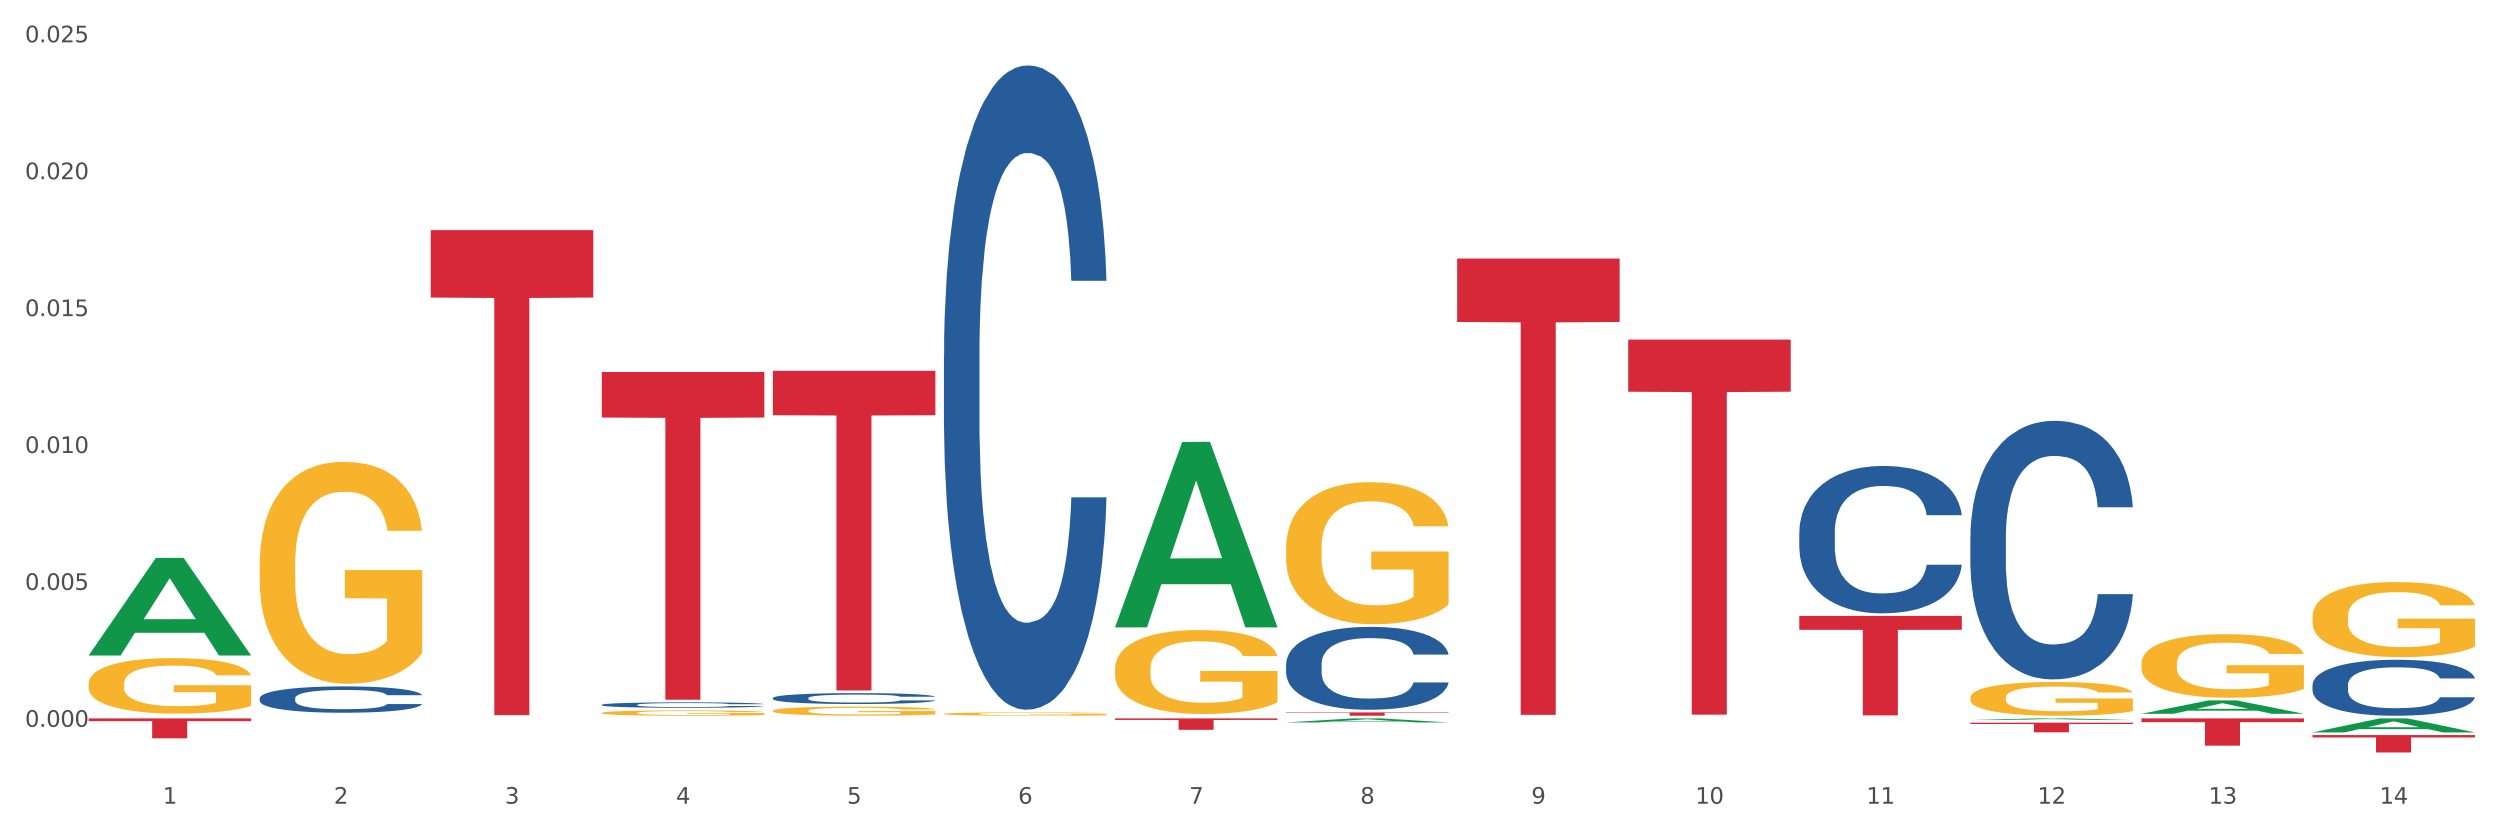<?xml version="1.0" encoding="utf-8" standalone="no"?>
<!DOCTYPE svg PUBLIC "-//W3C//DTD SVG 1.1//EN"
  "http://www.w3.org/Graphics/SVG/1.1/DTD/svg11.dtd">
<svg xmlns:xlink="http://www.w3.org/1999/xlink" width="1080pt" height="360pt" viewBox="0 0 1080 360" xmlns="http://www.w3.org/2000/svg" version="1.1">
 <rect x="0" y="0" width="1080" height="360" fill="#333333" stroke="none"/>
 <defs>
  <style type="text/css">*{stroke-linejoin: round; stroke-linecap: butt}</style>
 </defs>
 <g id="figure_1">
  <g id="patch_1">
   <path d="M 0 360 
L 1080 360 
L 1080 0 
L 0 0 
z
" style="fill: #ffffff; stroke: #ffffff; stroke-linejoin: miter"/>
  </g>
  <g id="axes_1">
   <g id="matplotlib.axis_1">
    <g id="xtick_1">
     <g id="text_1">
      <!-- 1 -->
      <g style="fill: #4d4d4d" transform="translate(70.332 347.204) scale(0.096 -0.096)">
       <defs>
        <path id="DejaVuSans-31" d="M 794 531 
L 1825 531 
L 1825 4091 
L 703 3866 
L 703 4441 
L 1819 4666 
L 2450 4666 
L 2450 531 
L 3481 531 
L 3481 0 
L 794 0 
L 794 531 
z
" transform="scale(0.016)"/>
       </defs>
       <use xlink:href="#DejaVuSans-31"/>
      </g>
     </g>
    </g>
    <g id="xtick_2">
     <g id="text_2">
      <!-- 2 -->
      <g style="fill: #4d4d4d" transform="translate(144.233 347.204) scale(0.096 -0.096)">
       <defs>
        <path id="DejaVuSans-32" d="M 1228 531 
L 3431 531 
L 3431 0 
L 469 0 
L 469 531 
Q 828 903 1448 1529 
Q 2069 2156 2228 2338 
Q 2531 2678 2651 2914 
Q 2772 3150 2772 3378 
Q 2772 3750 2511 3984 
Q 2250 4219 1831 4219 
Q 1534 4219 1204 4116 
Q 875 4013 500 3803 
L 500 4441 
Q 881 4594 1212 4672 
Q 1544 4750 1819 4750 
Q 2544 4750 2975 4387 
Q 3406 4025 3406 3419 
Q 3406 3131 3298 2873 
Q 3191 2616 2906 2266 
Q 2828 2175 2409 1742 
Q 1991 1309 1228 531 
z
" transform="scale(0.016)"/>
       </defs>
       <use xlink:href="#DejaVuSans-32"/>
      </g>
     </g>
    </g>
    <g id="xtick_3">
     <g id="text_3">
      <!-- 3 -->
      <g style="fill: #4d4d4d" transform="translate(218.134 347.204) scale(0.096 -0.096)">
       <defs>
        <path id="DejaVuSans-33" d="M 2597 2516 
Q 3050 2419 3304 2112 
Q 3559 1806 3559 1356 
Q 3559 666 3084 287 
Q 2609 -91 1734 -91 
Q 1441 -91 1130 -33 
Q 819 25 488 141 
L 488 750 
Q 750 597 1062 519 
Q 1375 441 1716 441 
Q 2309 441 2620 675 
Q 2931 909 2931 1356 
Q 2931 1769 2642 2001 
Q 2353 2234 1838 2234 
L 1294 2234 
L 1294 2753 
L 1863 2753 
Q 2328 2753 2575 2939 
Q 2822 3125 2822 3475 
Q 2822 3834 2567 4026 
Q 2313 4219 1838 4219 
Q 1578 4219 1281 4162 
Q 984 4106 628 3988 
L 628 4550 
Q 988 4650 1302 4700 
Q 1616 4750 1894 4750 
Q 2613 4750 3031 4423 
Q 3450 4097 3450 3541 
Q 3450 3153 3228 2886 
Q 3006 2619 2597 2516 
z
" transform="scale(0.016)"/>
       </defs>
       <use xlink:href="#DejaVuSans-33"/>
      </g>
     </g>
    </g>
    <g id="xtick_4">
     <g id="text_4">
      <!-- 4 -->
      <g style="fill: #4d4d4d" transform="translate(292.034 347.204) scale(0.096 -0.096)">
       <defs>
        <path id="DejaVuSans-34" d="M 2419 4116 
L 825 1625 
L 2419 1625 
L 2419 4116 
z
M 2253 4666 
L 3047 4666 
L 3047 1625 
L 3713 1625 
L 3713 1100 
L 3047 1100 
L 3047 0 
L 2419 0 
L 2419 1100 
L 313 1100 
L 313 1709 
L 2253 4666 
z
" transform="scale(0.016)"/>
       </defs>
       <use xlink:href="#DejaVuSans-34"/>
      </g>
     </g>
    </g>
    <g id="xtick_5">
     <g id="text_5">
      <!-- 5 -->
      <g style="fill: #4d4d4d" transform="translate(365.935 347.204) scale(0.096 -0.096)">
       <defs>
        <path id="DejaVuSans-35" d="M 691 4666 
L 3169 4666 
L 3169 4134 
L 1269 4134 
L 1269 2991 
Q 1406 3038 1543 3061 
Q 1681 3084 1819 3084 
Q 2600 3084 3056 2656 
Q 3513 2228 3513 1497 
Q 3513 744 3044 326 
Q 2575 -91 1722 -91 
Q 1428 -91 1123 -41 
Q 819 9 494 109 
L 494 744 
Q 775 591 1075 516 
Q 1375 441 1709 441 
Q 2250 441 2565 725 
Q 2881 1009 2881 1497 
Q 2881 1984 2565 2268 
Q 2250 2553 1709 2553 
Q 1456 2553 1204 2497 
Q 953 2441 691 2322 
L 691 4666 
z
" transform="scale(0.016)"/>
       </defs>
       <use xlink:href="#DejaVuSans-35"/>
      </g>
     </g>
    </g>
    <g id="xtick_6">
     <g id="text_6">
      <!-- 6 -->
      <g style="fill: #4d4d4d" transform="translate(439.836 347.204) scale(0.096 -0.096)">
       <defs>
        <path id="DejaVuSans-36" d="M 2113 2584 
Q 1688 2584 1439 2293 
Q 1191 2003 1191 1497 
Q 1191 994 1439 701 
Q 1688 409 2113 409 
Q 2538 409 2786 701 
Q 3034 994 3034 1497 
Q 3034 2003 2786 2293 
Q 2538 2584 2113 2584 
z
M 3366 4563 
L 3366 3988 
Q 3128 4100 2886 4159 
Q 2644 4219 2406 4219 
Q 1781 4219 1451 3797 
Q 1122 3375 1075 2522 
Q 1259 2794 1537 2939 
Q 1816 3084 2150 3084 
Q 2853 3084 3261 2657 
Q 3669 2231 3669 1497 
Q 3669 778 3244 343 
Q 2819 -91 2113 -91 
Q 1303 -91 875 529 
Q 447 1150 447 2328 
Q 447 3434 972 4092 
Q 1497 4750 2381 4750 
Q 2619 4750 2861 4703 
Q 3103 4656 3366 4563 
z
" transform="scale(0.016)"/>
       </defs>
       <use xlink:href="#DejaVuSans-36"/>
      </g>
     </g>
    </g>
    <g id="xtick_7">
     <g id="text_7">
      <!-- 7 -->
      <g style="fill: #4d4d4d" transform="translate(513.737 347.204) scale(0.096 -0.096)">
       <defs>
        <path id="DejaVuSans-37" d="M 525 4666 
L 3525 4666 
L 3525 4397 
L 1831 0 
L 1172 0 
L 2766 4134 
L 525 4134 
L 525 4666 
z
" transform="scale(0.016)"/>
       </defs>
       <use xlink:href="#DejaVuSans-37"/>
      </g>
     </g>
    </g>
    <g id="xtick_8">
     <g id="text_8">
      <!-- 8 -->
      <g style="fill: #4d4d4d" transform="translate(587.638 347.204) scale(0.096 -0.096)">
       <defs>
        <path id="DejaVuSans-38" d="M 2034 2216 
Q 1584 2216 1326 1975 
Q 1069 1734 1069 1313 
Q 1069 891 1326 650 
Q 1584 409 2034 409 
Q 2484 409 2743 651 
Q 3003 894 3003 1313 
Q 3003 1734 2745 1975 
Q 2488 2216 2034 2216 
z
M 1403 2484 
Q 997 2584 770 2862 
Q 544 3141 544 3541 
Q 544 4100 942 4425 
Q 1341 4750 2034 4750 
Q 2731 4750 3128 4425 
Q 3525 4100 3525 3541 
Q 3525 3141 3298 2862 
Q 3072 2584 2669 2484 
Q 3125 2378 3379 2068 
Q 3634 1759 3634 1313 
Q 3634 634 3220 271 
Q 2806 -91 2034 -91 
Q 1263 -91 848 271 
Q 434 634 434 1313 
Q 434 1759 690 2068 
Q 947 2378 1403 2484 
z
M 1172 3481 
Q 1172 3119 1398 2916 
Q 1625 2713 2034 2713 
Q 2441 2713 2670 2916 
Q 2900 3119 2900 3481 
Q 2900 3844 2670 4047 
Q 2441 4250 2034 4250 
Q 1625 4250 1398 4047 
Q 1172 3844 1172 3481 
z
" transform="scale(0.016)"/>
       </defs>
       <use xlink:href="#DejaVuSans-38"/>
      </g>
     </g>
    </g>
    <g id="xtick_9">
     <g id="text_9">
      <!-- 9 -->
      <g style="fill: #4d4d4d" transform="translate(661.539 347.204) scale(0.096 -0.096)">
       <defs>
        <path id="DejaVuSans-39" d="M 703 97 
L 703 672 
Q 941 559 1184 500 
Q 1428 441 1663 441 
Q 2288 441 2617 861 
Q 2947 1281 2994 2138 
Q 2813 1869 2534 1725 
Q 2256 1581 1919 1581 
Q 1219 1581 811 2004 
Q 403 2428 403 3163 
Q 403 3881 828 4315 
Q 1253 4750 1959 4750 
Q 2769 4750 3195 4129 
Q 3622 3509 3622 2328 
Q 3622 1225 3098 567 
Q 2575 -91 1691 -91 
Q 1453 -91 1209 -44 
Q 966 3 703 97 
z
M 1959 2075 
Q 2384 2075 2632 2365 
Q 2881 2656 2881 3163 
Q 2881 3666 2632 3958 
Q 2384 4250 1959 4250 
Q 1534 4250 1286 3958 
Q 1038 3666 1038 3163 
Q 1038 2656 1286 2365 
Q 1534 2075 1959 2075 
z
" transform="scale(0.016)"/>
       </defs>
       <use xlink:href="#DejaVuSans-39"/>
      </g>
     </g>
    </g>
    <g id="xtick_10">
     <g id="text_10">
      <!-- 10 -->
      <g style="fill: #4d4d4d" transform="translate(732.386 347.204) scale(0.096 -0.096)">
       <defs>
        <path id="DejaVuSans-30" d="M 2034 4250 
Q 1547 4250 1301 3770 
Q 1056 3291 1056 2328 
Q 1056 1369 1301 889 
Q 1547 409 2034 409 
Q 2525 409 2770 889 
Q 3016 1369 3016 2328 
Q 3016 3291 2770 3770 
Q 2525 4250 2034 4250 
z
M 2034 4750 
Q 2819 4750 3233 4129 
Q 3647 3509 3647 2328 
Q 3647 1150 3233 529 
Q 2819 -91 2034 -91 
Q 1250 -91 836 529 
Q 422 1150 422 2328 
Q 422 3509 836 4129 
Q 1250 4750 2034 4750 
z
" transform="scale(0.016)"/>
       </defs>
       <use xlink:href="#DejaVuSans-31"/>
       <use xlink:href="#DejaVuSans-30" transform="translate(63.623 0)"/>
      </g>
     </g>
    </g>
    <g id="xtick_11">
     <g id="text_11">
      <!-- 11 -->
      <g style="fill: #4d4d4d" transform="translate(806.287 347.204) scale(0.096 -0.096)">
       <use xlink:href="#DejaVuSans-31"/>
       <use xlink:href="#DejaVuSans-31" transform="translate(63.623 0)"/>
      </g>
     </g>
    </g>
    <g id="xtick_12">
     <g id="text_12">
      <!-- 12 -->
      <g style="fill: #4d4d4d" transform="translate(880.187 347.204) scale(0.096 -0.096)">
       <use xlink:href="#DejaVuSans-31"/>
       <use xlink:href="#DejaVuSans-32" transform="translate(63.623 0)"/>
      </g>
     </g>
    </g>
    <g id="xtick_13">
     <g id="text_13">
      <!-- 13 -->
      <g style="fill: #4d4d4d" transform="translate(954.088 347.204) scale(0.096 -0.096)">
       <use xlink:href="#DejaVuSans-31"/>
       <use xlink:href="#DejaVuSans-33" transform="translate(63.623 0)"/>
      </g>
     </g>
    </g>
    <g id="xtick_14">
     <g id="text_14">
      <!-- 14 -->
      <g style="fill: #4d4d4d" transform="translate(1027.989 347.204) scale(0.096 -0.096)">
       <use xlink:href="#DejaVuSans-31"/>
       <use xlink:href="#DejaVuSans-34" transform="translate(63.623 0)"/>
      </g>
     </g>
    </g>
    <g id="xtick_15"/>
    <g id="xtick_16"/>
    <g id="xtick_17"/>
    <g id="xtick_18"/>
    <g id="xtick_19"/>
    <g id="xtick_20"/>
    <g id="xtick_21"/>
    <g id="xtick_22"/>
    <g id="xtick_23"/>
    <g id="xtick_24"/>
    <g id="xtick_25"/>
    <g id="xtick_26"/>
    <g id="xtick_27"/>
   </g>
   <g id="matplotlib.axis_2">
    <g id="ytick_1">
     <g id="text_15">
      <!-- 0.000 -->
      <g style="fill: #4d4d4d" transform="translate(10.8 313.984) scale(0.096 -0.096)">
       <defs>
        <path id="DejaVuSans-2e" d="M 684 794 
L 1344 794 
L 1344 0 
L 684 0 
L 684 794 
z
" transform="scale(0.016)"/>
       </defs>
       <use xlink:href="#DejaVuSans-30"/>
       <use xlink:href="#DejaVuSans-2e" transform="translate(63.623 0)"/>
       <use xlink:href="#DejaVuSans-30" transform="translate(95.41 0)"/>
       <use xlink:href="#DejaVuSans-30" transform="translate(159.033 0)"/>
       <use xlink:href="#DejaVuSans-30" transform="translate(222.656 0)"/>
      </g>
     </g>
    </g>
    <g id="ytick_2">
     <g id="text_16">
      <!-- 0.005 -->
      <g style="fill: #4d4d4d" transform="translate(10.8 254.842) scale(0.096 -0.096)">
       <use xlink:href="#DejaVuSans-30"/>
       <use xlink:href="#DejaVuSans-2e" transform="translate(63.623 0)"/>
       <use xlink:href="#DejaVuSans-30" transform="translate(95.41 0)"/>
       <use xlink:href="#DejaVuSans-30" transform="translate(159.033 0)"/>
       <use xlink:href="#DejaVuSans-35" transform="translate(222.656 0)"/>
      </g>
     </g>
    </g>
    <g id="ytick_3">
     <g id="text_17">
      <!-- 0.010 -->
      <g style="fill: #4d4d4d" transform="translate(10.8 195.7) scale(0.096 -0.096)">
       <use xlink:href="#DejaVuSans-30"/>
       <use xlink:href="#DejaVuSans-2e" transform="translate(63.623 0)"/>
       <use xlink:href="#DejaVuSans-30" transform="translate(95.41 0)"/>
       <use xlink:href="#DejaVuSans-31" transform="translate(159.033 0)"/>
       <use xlink:href="#DejaVuSans-30" transform="translate(222.656 0)"/>
      </g>
     </g>
    </g>
    <g id="ytick_4">
     <g id="text_18">
      <!-- 0.015 -->
      <g style="fill: #4d4d4d" transform="translate(10.8 136.558) scale(0.096 -0.096)">
       <use xlink:href="#DejaVuSans-30"/>
       <use xlink:href="#DejaVuSans-2e" transform="translate(63.623 0)"/>
       <use xlink:href="#DejaVuSans-30" transform="translate(95.41 0)"/>
       <use xlink:href="#DejaVuSans-31" transform="translate(159.033 0)"/>
       <use xlink:href="#DejaVuSans-35" transform="translate(222.656 0)"/>
      </g>
     </g>
    </g>
    <g id="ytick_5">
     <g id="text_19">
      <!-- 0.020 -->
      <g style="fill: #4d4d4d" transform="translate(10.8 77.416) scale(0.096 -0.096)">
       <use xlink:href="#DejaVuSans-30"/>
       <use xlink:href="#DejaVuSans-2e" transform="translate(63.623 0)"/>
       <use xlink:href="#DejaVuSans-30" transform="translate(95.41 0)"/>
       <use xlink:href="#DejaVuSans-32" transform="translate(159.033 0)"/>
       <use xlink:href="#DejaVuSans-30" transform="translate(222.656 0)"/>
      </g>
     </g>
    </g>
    <g id="ytick_6">
     <g id="text_20">
      <!-- 0.025 -->
      <g style="fill: #4d4d4d" transform="translate(10.8 18.274) scale(0.096 -0.096)">
       <use xlink:href="#DejaVuSans-30"/>
       <use xlink:href="#DejaVuSans-2e" transform="translate(63.623 0)"/>
       <use xlink:href="#DejaVuSans-30" transform="translate(95.41 0)"/>
       <use xlink:href="#DejaVuSans-32" transform="translate(159.033 0)"/>
       <use xlink:href="#DejaVuSans-35" transform="translate(222.656 0)"/>
      </g>
     </g>
    </g>
    <g id="ytick_7"/>
    <g id="ytick_8"/>
    <g id="ytick_9"/>
    <g id="ytick_10"/>
    <g id="ytick_11"/>
   </g>
   <g id="PolyCollection_1">
    <path d="M 38.283 283.113 
L 38.355 283.074 
L 67.306 241.032 
L 79.321 240.993 
L 108.489 283.193 
L 94.592 283.193 
L 88.296 273.366 
L 58.404 273.366 
L 58.187 273.524 
L 52.107 283.193 
L 38.283 283.193 
L 38.283 283.113 
L 62.167 267.501 
L 84.532 267.462 
L 73.458 249.987 
L 73.314 249.908 
L 73.169 250.027 
L 62.095 267.462 
L 62.167 267.501 
L 38.283 283.113 
z
" clip-path="url(#pdda9cbe8d8)" style="fill: #109648"/>
    <path d="M 333.886 301.54 
L 333.969 301.535 
L 333.969 301.415 
L 334.218 301.251 
L 335.131 300.95 
L 336.293 300.722 
L 338.285 300.455 
L 339.363 300.343 
L 340.774 300.218 
L 343.679 300.016 
L 346.998 299.843 
L 349.322 299.749 
L 351.064 299.689 
L 354.965 299.581 
L 357.205 299.534 
L 359.529 299.495 
L 361.521 299.469 
L 364.84 299.439 
L 367.496 299.426 
L 370.566 299.422 
L 373.139 299.426 
L 376.541 299.443 
L 381.52 299.495 
L 383.429 299.525 
L 386.001 299.577 
L 388.657 299.645 
L 390.815 299.714 
L 393.304 299.813 
L 395.877 299.943 
L 398.366 300.106 
L 400.109 300.257 
L 401.52 300.416 
L 402.764 300.61 
L 403.677 300.821 
L 404.092 300.997 
L 388.906 300.997 
L 388.491 300.838 
L 387.661 300.666 
L 386.831 300.55 
L 385.918 300.455 
L 384.508 300.347 
L 383.263 300.278 
L 381.188 300.197 
L 379.28 300.145 
L 377.703 300.115 
L 375.794 300.089 
L 371.728 300.063 
L 368.823 300.063 
L 366.998 300.072 
L 364.757 300.093 
L 362.848 300.123 
L 360.608 300.175 
L 358.865 300.231 
L 357.122 300.304 
L 356.127 300.356 
L 354.633 300.451 
L 353.637 300.528 
L 352.309 300.662 
L 351.562 300.756 
L 350.235 301.002 
L 349.654 301.182 
L 349.405 301.307 
L 349.239 301.445 
L 349.239 302.117 
L 349.737 302.418 
L 350.152 302.547 
L 350.816 302.694 
L 352.06 302.883 
L 353.886 303.068 
L 355.795 303.202 
L 357.371 303.283 
L 358.865 303.344 
L 360.359 303.391 
L 362.185 303.434 
L 363.678 303.46 
L 365.919 303.486 
L 368.574 303.499 
L 370.649 303.499 
L 374.881 303.477 
L 376.79 303.456 
L 378.616 303.426 
L 380.607 303.378 
L 382.184 303.326 
L 383.097 303.288 
L 384.591 303.206 
L 385.752 303.12 
L 386.748 303.021 
L 387.412 302.935 
L 388.159 302.806 
L 388.74 302.659 
L 388.906 302.582 
L 404.092 302.582 
L 403.76 302.737 
L 403.179 302.887 
L 402.018 303.09 
L 401.105 303.206 
L 399.694 303.348 
L 398.2 303.469 
L 396.126 303.602 
L 394.217 303.701 
L 392.225 303.787 
L 390.068 303.865 
L 386.167 303.972 
L 384.757 304.002 
L 381.769 304.054 
L 379.446 304.084 
L 376.043 304.114 
L 372.558 304.132 
L 368.906 304.136 
L 365.67 304.127 
L 362.102 304.101 
L 359.861 304.076 
L 357.371 304.037 
L 354.467 303.977 
L 351.728 303.903 
L 349.156 303.817 
L 346.749 303.718 
L 344.509 303.606 
L 341.604 303.421 
L 339.446 303.24 
L 337.87 303.072 
L 336.791 302.93 
L 335.712 302.75 
L 335.131 302.625 
L 334.218 302.323 
L 333.886 302.044 
L 333.886 301.54 
z
" clip-path="url(#pdda9cbe8d8)" style="fill: #255c99"/>
    <path d="M 407.787 153.337 
L 407.87 153.083 
L 407.87 145.965 
L 408.119 136.306 
L 409.032 118.513 
L 410.194 105.041 
L 412.186 89.281 
L 413.264 82.672 
L 414.675 75.301 
L 417.58 63.354 
L 420.899 53.186 
L 423.223 47.594 
L 424.965 44.036 
L 428.866 37.681 
L 431.106 34.885 
L 433.43 32.597 
L 435.422 31.072 
L 438.741 29.293 
L 441.396 28.53 
L 444.467 28.276 
L 447.039 28.53 
L 450.442 29.547 
L 455.421 32.597 
L 457.33 34.376 
L 459.902 37.427 
L 462.558 41.494 
L 464.715 45.561 
L 467.205 51.407 
L 469.778 59.033 
L 472.267 68.692 
L 474.01 77.589 
L 475.421 86.994 
L 476.665 98.432 
L 477.578 110.887 
L 477.993 121.309 
L 462.807 121.309 
L 462.392 111.904 
L 461.562 101.737 
L 460.732 94.873 
L 459.819 89.281 
L 458.409 82.927 
L 457.164 78.86 
L 455.089 74.03 
L 453.18 70.98 
L 451.604 69.2 
L 449.695 67.675 
L 445.629 66.15 
L 442.724 66.15 
L 440.899 66.658 
L 438.658 67.929 
L 436.749 69.709 
L 434.509 72.759 
L 432.766 76.063 
L 431.023 80.385 
L 430.027 83.435 
L 428.534 89.027 
L 427.538 93.603 
L 426.21 101.482 
L 425.463 107.075 
L 424.135 121.563 
L 423.555 132.239 
L 423.306 139.611 
L 423.14 147.745 
L 423.14 187.398 
L 423.638 205.192 
L 424.052 212.817 
L 424.716 221.46 
L 425.961 232.644 
L 427.787 243.574 
L 429.695 251.454 
L 431.272 256.284 
L 432.766 259.842 
L 434.26 262.638 
L 436.085 265.18 
L 437.579 266.705 
L 439.82 268.23 
L 442.475 268.993 
L 444.55 268.993 
L 448.782 267.722 
L 450.691 266.451 
L 452.517 264.672 
L 454.508 261.876 
L 456.085 258.825 
L 456.998 256.538 
L 458.492 251.708 
L 459.653 246.624 
L 460.649 240.778 
L 461.313 235.694 
L 462.06 228.069 
L 462.641 219.426 
L 462.807 214.851 
L 477.993 214.851 
L 477.661 224.002 
L 477.08 232.898 
L 475.918 244.845 
L 475.006 251.708 
L 473.595 260.096 
L 472.101 267.214 
L 470.027 275.094 
L 468.118 280.94 
L 466.126 286.024 
L 463.969 290.599 
L 460.068 296.954 
L 458.657 298.733 
L 455.67 301.783 
L 453.346 303.563 
L 449.944 305.342 
L 446.459 306.359 
L 442.807 306.613 
L 439.571 306.105 
L 436.002 304.58 
L 433.762 303.054 
L 431.272 300.767 
L 428.368 297.208 
L 425.629 292.887 
L 423.057 287.803 
L 420.65 281.957 
L 418.409 275.348 
L 415.505 264.418 
L 413.347 253.742 
L 411.771 243.828 
L 410.692 235.44 
L 409.613 224.764 
L 409.032 217.393 
L 408.119 199.599 
L 407.787 183.077 
L 407.787 153.337 
z
" clip-path="url(#pdda9cbe8d8)" style="fill: #255c99"/>
    <path d="M 555.589 286.899 
L 555.672 286.867 
L 555.672 285.951 
L 555.921 284.708 
L 556.834 282.419 
L 557.996 280.686 
L 559.987 278.658 
L 561.066 277.808 
L 562.477 276.859 
L 565.381 275.322 
L 568.701 274.014 
L 571.024 273.295 
L 572.767 272.837 
L 576.667 272.019 
L 578.908 271.659 
L 581.232 271.365 
L 583.223 271.169 
L 586.543 270.94 
L 589.198 270.842 
L 592.269 270.809 
L 594.841 270.842 
L 598.244 270.973 
L 603.223 271.365 
L 605.131 271.594 
L 607.704 271.987 
L 610.36 272.51 
L 612.517 273.033 
L 615.007 273.785 
L 617.579 274.766 
L 620.069 276.009 
L 621.812 277.154 
L 623.222 278.364 
L 624.467 279.835 
L 625.38 281.438 
L 625.795 282.779 
L 610.608 282.779 
L 610.194 281.569 
L 609.364 280.26 
L 608.534 279.377 
L 607.621 278.658 
L 606.21 277.84 
L 604.965 277.317 
L 602.891 276.696 
L 600.982 276.303 
L 599.405 276.074 
L 597.497 275.878 
L 593.43 275.682 
L 590.526 275.682 
L 588.7 275.747 
L 586.46 275.911 
L 584.551 276.14 
L 582.31 276.532 
L 580.568 276.957 
L 578.825 277.513 
L 577.829 277.906 
L 576.335 278.625 
L 575.34 279.214 
L 574.012 280.228 
L 573.265 280.947 
L 571.937 282.811 
L 571.356 284.185 
L 571.107 285.133 
L 570.941 286.18 
L 570.941 291.281 
L 571.439 293.571 
L 571.854 294.552 
L 572.518 295.664 
L 573.763 297.103 
L 575.589 298.509 
L 577.497 299.523 
L 579.074 300.144 
L 580.568 300.602 
L 582.061 300.962 
L 583.887 301.289 
L 585.381 301.485 
L 587.621 301.681 
L 590.277 301.779 
L 592.352 301.779 
L 596.584 301.616 
L 598.493 301.452 
L 600.318 301.223 
L 602.31 300.864 
L 603.887 300.471 
L 604.799 300.177 
L 606.293 299.555 
L 607.455 298.901 
L 608.451 298.149 
L 609.115 297.495 
L 609.862 296.514 
L 610.443 295.402 
L 610.608 294.813 
L 625.795 294.813 
L 625.463 295.991 
L 624.882 297.135 
L 623.72 298.672 
L 622.807 299.555 
L 621.397 300.635 
L 619.903 301.55 
L 617.828 302.564 
L 615.92 303.316 
L 613.928 303.97 
L 611.77 304.559 
L 607.87 305.377 
L 606.459 305.605 
L 603.472 305.998 
L 601.148 306.227 
L 597.746 306.456 
L 594.26 306.587 
L 590.609 306.619 
L 587.373 306.554 
L 583.804 306.358 
L 581.564 306.161 
L 579.074 305.867 
L 576.169 305.409 
L 573.431 304.853 
L 570.858 304.199 
L 568.452 303.447 
L 566.211 302.597 
L 563.307 301.191 
L 561.149 299.817 
L 559.572 298.542 
L 558.494 297.462 
L 557.415 296.089 
L 556.834 295.14 
L 555.921 292.851 
L 555.589 290.725 
L 555.589 286.899 
z
" clip-path="url(#pdda9cbe8d8)" style="fill: #255c99"/>
    <path d="M 777.292 229.901 
L 777.375 229.842 
L 777.375 228.214 
L 777.624 226.005 
L 778.536 221.935 
L 779.698 218.853 
L 781.69 215.248 
L 782.769 213.737 
L 784.179 212.05 
L 787.084 209.318 
L 790.403 206.992 
L 792.727 205.713 
L 794.47 204.899 
L 798.37 203.445 
L 800.611 202.805 
L 802.934 202.282 
L 804.926 201.933 
L 808.245 201.526 
L 810.901 201.352 
L 813.971 201.294 
L 816.544 201.352 
L 819.946 201.584 
L 824.925 202.282 
L 826.834 202.689 
L 829.407 203.387 
L 832.062 204.317 
L 834.22 205.248 
L 836.709 206.585 
L 839.282 208.329 
L 841.771 210.539 
L 843.514 212.574 
L 844.925 214.725 
L 846.17 217.341 
L 847.082 220.191 
L 847.497 222.574 
L 832.311 222.574 
L 831.896 220.423 
L 831.066 218.097 
L 830.236 216.527 
L 829.324 215.248 
L 827.913 213.795 
L 826.668 212.864 
L 824.593 211.76 
L 822.685 211.062 
L 821.108 210.655 
L 819.199 210.306 
L 815.133 209.957 
L 812.229 209.957 
L 810.403 210.073 
L 808.162 210.364 
L 806.254 210.771 
L 804.013 211.469 
L 802.27 212.225 
L 800.528 213.213 
L 799.532 213.911 
L 798.038 215.19 
L 797.042 216.237 
L 795.714 218.039 
L 794.968 219.318 
L 793.64 222.633 
L 793.059 225.075 
L 792.81 226.761 
L 792.644 228.621 
L 792.644 237.692 
L 793.142 241.762 
L 793.557 243.506 
L 794.221 245.483 
L 795.465 248.041 
L 797.291 250.542 
L 799.2 252.344 
L 800.777 253.449 
L 802.27 254.263 
L 803.764 254.902 
L 805.59 255.484 
L 807.083 255.833 
L 809.324 256.182 
L 811.98 256.356 
L 814.054 256.356 
L 818.286 256.065 
L 820.195 255.775 
L 822.021 255.368 
L 824.012 254.728 
L 825.589 254.03 
L 826.502 253.507 
L 827.996 252.402 
L 829.158 251.239 
L 830.153 249.902 
L 830.817 248.739 
L 831.564 246.995 
L 832.145 245.018 
L 832.311 243.971 
L 847.497 243.971 
L 847.165 246.065 
L 846.585 248.1 
L 845.423 250.832 
L 844.51 252.402 
L 843.099 254.321 
L 841.605 255.949 
L 839.531 257.751 
L 837.622 259.089 
L 835.63 260.252 
L 833.473 261.298 
L 829.573 262.752 
L 828.162 263.159 
L 825.174 263.857 
L 822.851 264.264 
L 819.448 264.671 
L 815.963 264.903 
L 812.312 264.961 
L 809.075 264.845 
L 805.507 264.496 
L 803.266 264.147 
L 800.777 263.624 
L 797.872 262.81 
L 795.134 261.822 
L 792.561 260.659 
L 790.154 259.321 
L 787.914 257.81 
L 785.009 255.309 
L 782.852 252.867 
L 781.275 250.6 
L 780.196 248.681 
L 779.117 246.239 
L 778.536 244.553 
L 777.624 240.483 
L 777.292 236.703 
L 777.292 229.901 
z
" clip-path="url(#pdda9cbe8d8)" style="fill: #255c99"/>
    <path d="M 851.192 231.984 
L 851.275 231.882 
L 851.275 229.025 
L 851.524 225.149 
L 852.437 218.007 
L 853.599 212.6 
L 855.591 206.274 
L 856.67 203.621 
L 858.08 200.663 
L 860.985 195.868 
L 864.304 191.787 
L 866.628 189.542 
L 868.37 188.114 
L 872.271 185.563 
L 874.511 184.441 
L 876.835 183.523 
L 878.827 182.911 
L 882.146 182.196 
L 884.802 181.89 
L 887.872 181.788 
L 890.445 181.89 
L 893.847 182.298 
L 898.826 183.523 
L 900.735 184.237 
L 903.307 185.461 
L 905.963 187.094 
L 908.121 188.726 
L 910.61 191.073 
L 913.183 194.133 
L 915.672 198.01 
L 917.415 201.581 
L 918.826 205.356 
L 920.071 209.947 
L 920.983 214.946 
L 921.398 219.129 
L 906.212 219.129 
L 905.797 215.354 
L 904.967 211.273 
L 904.137 208.519 
L 903.224 206.274 
L 901.814 203.724 
L 900.569 202.091 
L 898.494 200.153 
L 896.586 198.928 
L 895.009 198.214 
L 893.1 197.602 
L 889.034 196.99 
L 886.129 196.99 
L 884.304 197.194 
L 882.063 197.704 
L 880.154 198.418 
L 877.914 199.643 
L 876.171 200.969 
L 874.428 202.703 
L 873.433 203.928 
L 871.939 206.172 
L 870.943 208.009 
L 869.615 211.171 
L 868.868 213.416 
L 867.541 219.231 
L 866.96 223.516 
L 866.711 226.475 
L 866.545 229.74 
L 866.545 245.655 
L 867.043 252.797 
L 867.458 255.858 
L 868.122 259.327 
L 869.366 263.816 
L 871.192 268.203 
L 873.101 271.365 
L 874.677 273.304 
L 876.171 274.732 
L 877.665 275.854 
L 879.491 276.875 
L 880.984 277.487 
L 883.225 278.099 
L 885.88 278.405 
L 887.955 278.405 
L 892.187 277.895 
L 894.096 277.385 
L 895.922 276.671 
L 897.913 275.548 
L 899.49 274.324 
L 900.403 273.406 
L 901.897 271.467 
L 903.058 269.427 
L 904.054 267.08 
L 904.718 265.04 
L 905.465 261.979 
L 906.046 258.51 
L 906.212 256.674 
L 921.398 256.674 
L 921.066 260.347 
L 920.485 263.918 
L 919.324 268.713 
L 918.411 271.467 
L 917 274.834 
L 915.506 277.691 
L 913.432 280.854 
L 911.523 283.2 
L 909.531 285.241 
L 907.374 287.077 
L 903.473 289.628 
L 902.063 290.342 
L 899.075 291.566 
L 896.752 292.28 
L 893.349 292.994 
L 889.864 293.403 
L 886.212 293.505 
L 882.976 293.301 
L 879.408 292.688 
L 877.167 292.076 
L 874.677 291.158 
L 871.773 289.73 
L 869.034 287.995 
L 866.462 285.955 
L 864.055 283.608 
L 861.815 280.956 
L 858.91 276.569 
L 856.752 272.284 
L 855.176 268.305 
L 854.097 264.938 
L 853.018 260.653 
L 852.437 257.694 
L 851.524 250.552 
L 851.192 243.921 
L 851.192 231.984 
z
" clip-path="url(#pdda9cbe8d8)" style="fill: #255c99"/>
    <path d="M 998.994 295.886 
L 999.077 295.864 
L 999.077 295.245 
L 999.326 294.406 
L 1000.239 292.859 
L 1001.401 291.688 
L 1003.392 290.318 
L 1004.471 289.744 
L 1005.882 289.103 
L 1008.786 288.064 
L 1012.106 287.181 
L 1014.43 286.695 
L 1016.172 286.385 
L 1020.073 285.833 
L 1022.313 285.59 
L 1024.637 285.391 
L 1026.628 285.258 
L 1029.948 285.104 
L 1032.603 285.038 
L 1035.674 285.015 
L 1038.246 285.038 
L 1041.649 285.126 
L 1046.628 285.391 
L 1048.537 285.546 
L 1051.109 285.811 
L 1053.765 286.164 
L 1055.922 286.518 
L 1058.412 287.026 
L 1060.984 287.689 
L 1063.474 288.528 
L 1065.217 289.302 
L 1066.627 290.119 
L 1067.872 291.114 
L 1068.785 292.196 
L 1069.2 293.102 
L 1054.014 293.102 
L 1053.599 292.285 
L 1052.769 291.401 
L 1051.939 290.804 
L 1051.026 290.318 
L 1049.615 289.766 
L 1048.371 289.412 
L 1046.296 288.992 
L 1044.387 288.727 
L 1042.811 288.573 
L 1040.902 288.44 
L 1036.836 288.308 
L 1033.931 288.308 
L 1032.105 288.352 
L 1029.865 288.462 
L 1027.956 288.617 
L 1025.716 288.882 
L 1023.973 289.169 
L 1022.23 289.545 
L 1021.234 289.81 
L 1019.741 290.296 
L 1018.745 290.694 
L 1017.417 291.379 
L 1016.67 291.865 
L 1015.342 293.124 
L 1014.761 294.052 
L 1014.512 294.693 
L 1014.347 295.4 
L 1014.347 298.847 
L 1014.844 300.393 
L 1015.259 301.056 
L 1015.923 301.807 
L 1017.168 302.779 
L 1018.994 303.729 
L 1020.902 304.414 
L 1022.479 304.834 
L 1023.973 305.143 
L 1025.467 305.387 
L 1027.292 305.607 
L 1028.786 305.74 
L 1031.027 305.873 
L 1033.682 305.939 
L 1035.757 305.939 
L 1039.989 305.828 
L 1041.898 305.718 
L 1043.723 305.563 
L 1045.715 305.32 
L 1047.292 305.055 
L 1048.205 304.856 
L 1049.698 304.436 
L 1050.86 303.995 
L 1051.856 303.486 
L 1052.52 303.045 
L 1053.267 302.382 
L 1053.848 301.63 
L 1054.014 301.233 
L 1069.2 301.233 
L 1068.868 302.028 
L 1068.287 302.801 
L 1067.125 303.84 
L 1066.213 304.436 
L 1064.802 305.166 
L 1063.308 305.784 
L 1061.233 306.469 
L 1059.325 306.977 
L 1057.333 307.419 
L 1055.175 307.817 
L 1051.275 308.369 
L 1049.864 308.524 
L 1046.877 308.789 
L 1044.553 308.944 
L 1041.151 309.098 
L 1037.665 309.187 
L 1034.014 309.209 
L 1030.778 309.165 
L 1027.209 309.032 
L 1024.969 308.9 
L 1022.479 308.701 
L 1019.575 308.391 
L 1016.836 308.016 
L 1014.264 307.574 
L 1011.857 307.066 
L 1009.616 306.491 
L 1006.712 305.541 
L 1004.554 304.613 
L 1002.977 303.752 
L 1001.899 303.022 
L 1000.82 302.094 
L 1000.239 301.454 
L 999.326 299.907 
L 998.994 298.471 
L 998.994 295.886 
z
" clip-path="url(#pdda9cbe8d8)" style="fill: #255c99"/>
    <path d="M 112.184 243.827 
L 112.267 243.74 
L 112.267 240.588 
L 112.433 237.874 
L 113.261 231.308 
L 114.505 225.879 
L 115.416 222.99 
L 116.328 220.626 
L 117.406 218.262 
L 118.732 215.811 
L 121.136 212.221 
L 122.628 210.383 
L 124.451 208.457 
L 127.767 205.655 
L 130.17 204.079 
L 132.657 202.766 
L 136.719 201.19 
L 139.371 200.49 
L 142.189 199.964 
L 145.588 199.614 
L 148.157 199.527 
L 153.793 199.789 
L 158.601 200.577 
L 160.922 201.19 
L 163.906 202.241 
L 165.481 202.941 
L 168.05 204.342 
L 170.703 206.18 
L 172.526 207.756 
L 175.261 210.733 
L 177.334 213.71 
L 179.24 217.387 
L 180.235 219.926 
L 180.981 222.29 
L 181.644 225.004 
L 182.307 229.294 
L 167.387 229.294 
L 166.807 226.23 
L 165.895 223.34 
L 164.569 220.539 
L 163.408 218.788 
L 161.419 216.599 
L 159.596 215.198 
L 157.689 214.148 
L 155.368 213.272 
L 153.545 212.834 
L 150.975 212.484 
L 145.919 212.572 
L 142.521 213.272 
L 140.2 214.148 
L 138.708 214.936 
L 137.382 215.811 
L 135.89 217.037 
L 134.149 218.875 
L 132.906 220.539 
L 131.662 222.64 
L 130.668 224.741 
L 129.756 227.193 
L 129.01 229.819 
L 128.43 232.533 
L 127.933 235.86 
L 127.518 241.376 
L 127.518 253.37 
L 127.684 256.084 
L 128.098 259.674 
L 128.596 262.388 
L 129.424 265.627 
L 130.17 267.816 
L 131.58 270.968 
L 133.154 273.595 
L 134.398 275.258 
L 135.641 276.659 
L 137.796 278.585 
L 140.2 280.161 
L 142.272 281.124 
L 145.09 281.999 
L 146.997 282.35 
L 148.654 282.525 
L 152.716 282.525 
L 155.617 282.262 
L 158.85 281.649 
L 161.336 280.861 
L 163.408 279.898 
L 165.729 278.322 
L 167.221 276.834 
L 167.221 258.536 
L 148.986 258.448 
L 148.986 246.279 
L 182.39 246.279 
L 182.39 281.999 
L 180.981 283.838 
L 179.406 285.502 
L 177.748 286.99 
L 175.261 288.828 
L 172.277 290.579 
L 169.625 291.805 
L 166.807 292.856 
L 163.491 293.819 
L 159.181 294.694 
L 156.529 295.045 
L 153.213 295.307 
L 149.318 295.395 
L 145.919 295.22 
L 142.604 294.782 
L 139.122 293.994 
L 135.724 292.856 
L 133.154 291.718 
L 130.585 290.317 
L 127.85 288.478 
L 125.695 286.727 
L 124.037 285.151 
L 122.213 283.138 
L 120.224 280.511 
L 118.732 278.147 
L 117.406 275.696 
L 115.997 272.544 
L 115.002 269.83 
L 114.007 266.415 
L 113.427 263.876 
L 112.764 259.937 
L 112.267 254.421 
L 112.184 243.827 
z
" clip-path="url(#pdda9cbe8d8)" style="fill: #f7b32b"/>
    <path d="M 998.994 317.541 
L 1069.2 317.541 
L 1069.2 318.587 
L 1041.583 318.594 
L 1041.583 325.069 
L 1026.444 325.069 
L 1026.444 318.594 
L 998.994 318.587 
L 998.994 317.548 
L 998.994 317.541 
z
" clip-path="url(#pdda9cbe8d8)" style="fill: #d62839"/>
    <path d="M 925.093 310.337 
L 995.299 310.337 
L 995.299 311.976 
L 967.683 311.987 
L 967.683 322.131 
L 952.543 322.131 
L 952.543 311.987 
L 925.093 311.976 
L 925.093 310.348 
L 925.093 310.337 
z
" clip-path="url(#pdda9cbe8d8)" style="fill: #d62839"/>
    <path d="M 851.192 312.201 
L 921.398 312.201 
L 921.398 312.779 
L 893.782 312.783 
L 893.782 316.36 
L 878.643 316.36 
L 878.643 312.783 
L 851.192 312.779 
L 851.192 312.205 
L 851.192 312.201 
z
" clip-path="url(#pdda9cbe8d8)" style="fill: #d62839"/>
    <path d="M 777.292 266.09 
L 847.497 266.09 
L 847.497 272.06 
L 819.881 272.101 
L 819.881 309.055 
L 804.742 309.055 
L 804.742 272.101 
L 777.292 272.06 
L 777.292 266.13 
L 777.292 266.09 
z
" clip-path="url(#pdda9cbe8d8)" style="fill: #d62839"/>
    <path d="M 703.391 146.708 
L 773.597 146.708 
L 773.597 169.225 
L 745.98 169.378 
L 745.98 308.745 
L 730.841 308.745 
L 730.841 169.378 
L 703.391 169.225 
L 703.391 146.86 
L 703.391 146.708 
z
" clip-path="url(#pdda9cbe8d8)" style="fill: #d62839"/>
    <path d="M 629.49 111.697 
L 699.696 111.697 
L 699.696 139.09 
L 672.079 139.275 
L 672.079 308.82 
L 656.94 308.82 
L 656.94 139.275 
L 629.49 139.09 
L 629.49 111.882 
L 629.49 111.697 
z
" clip-path="url(#pdda9cbe8d8)" style="fill: #d62839"/>
    <path d="M 555.589 307.748 
L 625.795 307.748 
L 625.795 307.951 
L 598.178 307.952 
L 598.178 309.209 
L 583.039 309.209 
L 583.039 307.952 
L 555.589 307.951 
L 555.589 307.749 
L 555.589 307.748 
z
" clip-path="url(#pdda9cbe8d8)" style="fill: #d62839"/>
    <path d="M 481.688 310.337 
L 551.894 310.337 
L 551.894 311.023 
L 524.277 311.027 
L 524.277 315.272 
L 509.138 315.272 
L 509.138 311.027 
L 481.688 311.023 
L 481.688 310.342 
L 481.688 310.337 
z
" clip-path="url(#pdda9cbe8d8)" style="fill: #d62839"/>
    <path d="M 333.886 160.179 
L 404.092 160.179 
L 404.092 179.372 
L 376.476 179.502 
L 376.476 298.293 
L 361.337 298.293 
L 361.337 179.502 
L 333.886 179.372 
L 333.886 160.309 
L 333.886 160.179 
z
" clip-path="url(#pdda9cbe8d8)" style="fill: #d62839"/>
    <path d="M 259.986 160.705 
L 330.191 160.705 
L 330.191 180.381 
L 302.575 180.514 
L 302.575 302.287 
L 287.436 302.287 
L 287.436 180.514 
L 259.986 180.381 
L 259.986 160.838 
L 259.986 160.705 
z
" clip-path="url(#pdda9cbe8d8)" style="fill: #d62839"/>
    <path d="M 186.085 99.417 
L 256.291 99.417 
L 256.291 128.532 
L 228.674 128.729 
L 228.674 308.924 
L 213.535 308.924 
L 213.535 128.729 
L 186.085 128.532 
L 186.085 99.614 
L 186.085 99.417 
z
" clip-path="url(#pdda9cbe8d8)" style="fill: #d62839"/>
    <path d="M 38.283 310.337 
L 108.489 310.337 
L 108.489 311.535 
L 80.872 311.543 
L 80.872 318.959 
L 65.733 318.959 
L 65.733 311.543 
L 38.283 311.535 
L 38.283 310.345 
L 38.283 310.337 
z
" clip-path="url(#pdda9cbe8d8)" style="fill: #d62839"/>
    <path d="M 998.994 266.433 
L 999.077 266.403 
L 999.077 265.336 
L 999.243 264.417 
L 1000.072 262.195 
L 1001.315 260.358 
L 1002.227 259.38 
L 1003.139 258.579 
L 1004.216 257.779 
L 1005.542 256.95 
L 1007.946 255.735 
L 1009.438 255.112 
L 1011.262 254.46 
L 1014.577 253.512 
L 1016.981 252.979 
L 1019.467 252.534 
L 1023.529 252.001 
L 1026.181 251.764 
L 1029 251.586 
L 1032.398 251.467 
L 1034.967 251.438 
L 1040.604 251.526 
L 1045.411 251.793 
L 1047.732 252.001 
L 1050.716 252.356 
L 1052.291 252.593 
L 1054.86 253.067 
L 1057.513 253.69 
L 1059.336 254.223 
L 1062.072 255.231 
L 1064.144 256.238 
L 1066.05 257.483 
L 1067.045 258.342 
L 1067.791 259.143 
L 1068.454 260.061 
L 1069.117 261.513 
L 1054.197 261.513 
L 1053.617 260.476 
L 1052.705 259.498 
L 1051.379 258.55 
L 1050.219 257.957 
L 1048.229 257.216 
L 1046.406 256.742 
L 1044.499 256.387 
L 1042.179 256.09 
L 1040.355 255.942 
L 1037.786 255.823 
L 1032.729 255.853 
L 1029.331 256.09 
L 1027.01 256.387 
L 1025.518 256.653 
L 1024.192 256.95 
L 1022.7 257.364 
L 1020.959 257.987 
L 1019.716 258.55 
L 1018.473 259.261 
L 1017.478 259.972 
L 1016.566 260.802 
L 1015.82 261.691 
L 1015.24 262.61 
L 1014.743 263.736 
L 1014.328 265.603 
L 1014.328 269.663 
L 1014.494 270.581 
L 1014.909 271.796 
L 1015.406 272.715 
L 1016.235 273.812 
L 1016.981 274.552 
L 1018.39 275.619 
L 1019.965 276.508 
L 1021.208 277.071 
L 1022.451 277.545 
L 1024.606 278.197 
L 1027.01 278.731 
L 1029.082 279.057 
L 1031.901 279.353 
L 1033.807 279.472 
L 1035.465 279.531 
L 1039.526 279.531 
L 1042.427 279.442 
L 1045.66 279.235 
L 1048.147 278.968 
L 1050.219 278.642 
L 1052.54 278.109 
L 1054.032 277.605 
L 1054.032 271.411 
L 1035.796 271.382 
L 1035.796 267.262 
L 1069.2 267.262 
L 1069.2 279.353 
L 1067.791 279.975 
L 1066.216 280.539 
L 1064.558 281.042 
L 1062.072 281.665 
L 1059.088 282.257 
L 1056.435 282.672 
L 1053.617 283.028 
L 1050.302 283.354 
L 1045.991 283.65 
L 1043.339 283.769 
L 1040.024 283.858 
L 1036.128 283.887 
L 1032.729 283.828 
L 1029.414 283.68 
L 1025.933 283.413 
L 1022.534 283.028 
L 1019.965 282.643 
L 1017.395 282.168 
L 1014.66 281.546 
L 1012.505 280.953 
L 1010.847 280.42 
L 1009.024 279.738 
L 1007.034 278.849 
L 1005.542 278.049 
L 1004.216 277.219 
L 1002.807 276.153 
L 1001.812 275.234 
L 1000.818 274.078 
L 1000.237 273.219 
L 999.574 271.885 
L 999.077 270.018 
L 998.994 266.433 
z
" clip-path="url(#pdda9cbe8d8)" style="fill: #f7b32b"/>
    <path d="M 925.093 286.658 
L 925.176 286.633 
L 925.176 285.73 
L 925.342 284.952 
L 926.171 283.071 
L 927.414 281.515 
L 928.326 280.687 
L 929.238 280.01 
L 930.315 279.333 
L 931.641 278.63 
L 934.045 277.602 
L 935.537 277.075 
L 937.361 276.523 
L 940.676 275.72 
L 943.08 275.268 
L 945.567 274.892 
L 949.628 274.441 
L 952.28 274.24 
L 955.099 274.089 
L 958.497 273.989 
L 961.067 273.964 
L 966.703 274.039 
L 971.51 274.265 
L 973.831 274.441 
L 976.815 274.742 
L 978.39 274.942 
L 980.96 275.344 
L 983.612 275.871 
L 985.436 276.322 
L 988.171 277.175 
L 990.243 278.028 
L 992.149 279.082 
L 993.144 279.809 
L 993.89 280.487 
L 994.553 281.264 
L 995.216 282.494 
L 980.296 282.494 
L 979.716 281.616 
L 978.805 280.788 
L 977.478 279.985 
L 976.318 279.483 
L 974.329 278.856 
L 972.505 278.455 
L 970.599 278.153 
L 968.278 277.903 
L 966.454 277.777 
L 963.885 277.677 
L 958.829 277.702 
L 955.43 277.903 
L 953.109 278.153 
L 951.617 278.379 
L 950.291 278.63 
L 948.799 278.981 
L 947.059 279.508 
L 945.815 279.985 
L 944.572 280.587 
L 943.577 281.189 
L 942.665 281.891 
L 941.92 282.644 
L 941.339 283.422 
L 940.842 284.375 
L 940.428 285.956 
L 940.428 289.393 
L 940.593 290.17 
L 941.008 291.199 
L 941.505 291.977 
L 942.334 292.905 
L 943.08 293.532 
L 944.489 294.435 
L 946.064 295.188 
L 947.307 295.664 
L 948.551 296.066 
L 950.706 296.618 
L 953.109 297.069 
L 955.182 297.345 
L 958 297.596 
L 959.906 297.697 
L 961.564 297.747 
L 965.625 297.747 
L 968.526 297.671 
L 971.759 297.496 
L 974.246 297.27 
L 976.318 296.994 
L 978.639 296.543 
L 980.131 296.116 
L 980.131 290.873 
L 961.895 290.848 
L 961.895 287.361 
L 995.299 287.361 
L 995.299 297.596 
L 993.89 298.123 
L 992.315 298.6 
L 990.657 299.026 
L 988.171 299.553 
L 985.187 300.055 
L 982.534 300.406 
L 979.716 300.707 
L 976.401 300.983 
L 972.091 301.234 
L 969.438 301.334 
L 966.123 301.409 
L 962.227 301.435 
L 958.829 301.384 
L 955.513 301.259 
L 952.032 301.033 
L 948.633 300.707 
L 946.064 300.381 
L 943.494 299.979 
L 940.759 299.453 
L 938.604 298.951 
L 936.946 298.499 
L 935.123 297.922 
L 933.133 297.17 
L 931.641 296.492 
L 930.315 295.79 
L 928.906 294.887 
L 927.912 294.109 
L 926.917 293.131 
L 926.337 292.403 
L 925.674 291.274 
L 925.176 289.694 
L 925.093 286.658 
z
" clip-path="url(#pdda9cbe8d8)" style="fill: #f7b32b"/>
    <path d="M 851.192 301.368 
L 851.275 301.355 
L 851.275 300.876 
L 851.441 300.463 
L 852.27 299.465 
L 853.513 298.64 
L 854.425 298.2 
L 855.337 297.841 
L 856.414 297.481 
L 857.741 297.109 
L 860.144 296.563 
L 861.636 296.283 
L 863.46 295.991 
L 866.775 295.565 
L 869.179 295.325 
L 871.666 295.125 
L 875.727 294.886 
L 878.38 294.779 
L 881.198 294.699 
L 884.596 294.646 
L 887.166 294.633 
L 892.802 294.673 
L 897.61 294.793 
L 899.93 294.886 
L 902.914 295.045 
L 904.489 295.152 
L 907.059 295.365 
L 909.711 295.644 
L 911.535 295.884 
L 914.27 296.337 
L 916.342 296.789 
L 918.249 297.348 
L 919.243 297.734 
L 919.989 298.094 
L 920.652 298.506 
L 921.315 299.159 
L 906.396 299.159 
L 905.815 298.693 
L 904.904 298.254 
L 903.577 297.828 
L 902.417 297.561 
L 900.428 297.229 
L 898.604 297.016 
L 896.698 296.856 
L 894.377 296.723 
L 892.553 296.656 
L 889.984 296.603 
L 884.928 296.616 
L 881.529 296.723 
L 879.208 296.856 
L 877.717 296.976 
L 876.39 297.109 
L 874.898 297.295 
L 873.158 297.575 
L 871.914 297.828 
L 870.671 298.147 
L 869.676 298.467 
L 868.765 298.839 
L 868.019 299.239 
L 867.438 299.651 
L 866.941 300.157 
L 866.527 300.996 
L 866.527 302.819 
L 866.692 303.232 
L 867.107 303.778 
L 867.604 304.19 
L 868.433 304.683 
L 869.179 305.016 
L 870.588 305.495 
L 872.163 305.894 
L 873.406 306.147 
L 874.65 306.36 
L 876.805 306.653 
L 879.208 306.893 
L 881.281 307.039 
L 884.099 307.172 
L 886.005 307.225 
L 887.663 307.252 
L 891.725 307.252 
L 894.626 307.212 
L 897.858 307.119 
L 900.345 306.999 
L 902.417 306.853 
L 904.738 306.613 
L 906.23 306.387 
L 906.23 303.605 
L 887.995 303.591 
L 887.995 301.741 
L 921.398 301.741 
L 921.398 307.172 
L 919.989 307.452 
L 918.414 307.705 
L 916.757 307.931 
L 914.27 308.211 
L 911.286 308.477 
L 908.634 308.663 
L 905.815 308.823 
L 902.5 308.969 
L 898.19 309.102 
L 895.537 309.156 
L 892.222 309.196 
L 888.326 309.209 
L 884.928 309.182 
L 881.612 309.116 
L 878.131 308.996 
L 874.733 308.823 
L 872.163 308.65 
L 869.594 308.437 
L 866.858 308.157 
L 864.703 307.891 
L 863.045 307.651 
L 861.222 307.345 
L 859.233 306.946 
L 857.741 306.587 
L 856.414 306.214 
L 855.005 305.735 
L 854.011 305.322 
L 853.016 304.803 
L 852.436 304.417 
L 851.773 303.818 
L 851.275 302.979 
L 851.192 301.368 
z
" clip-path="url(#pdda9cbe8d8)" style="fill: #f7b32b"/>
    <path d="M 555.589 236.67 
L 555.672 236.614 
L 555.672 234.596 
L 555.838 232.859 
L 556.667 228.655 
L 557.91 225.181 
L 558.822 223.331 
L 559.733 221.818 
L 560.811 220.305 
L 562.137 218.735 
L 564.541 216.437 
L 566.033 215.26 
L 567.856 214.027 
L 571.172 212.234 
L 573.576 211.225 
L 576.062 210.384 
L 580.124 209.376 
L 582.776 208.927 
L 585.594 208.591 
L 588.993 208.367 
L 591.562 208.311 
L 597.199 208.479 
L 602.006 208.983 
L 604.327 209.376 
L 607.311 210.048 
L 608.886 210.496 
L 611.455 211.393 
L 614.108 212.57 
L 615.931 213.579 
L 618.667 215.485 
L 620.739 217.39 
L 622.645 219.744 
L 623.64 221.369 
L 624.386 222.883 
L 625.049 224.62 
L 625.712 227.366 
L 610.792 227.366 
L 610.212 225.405 
L 609.3 223.555 
L 607.974 221.762 
L 606.814 220.641 
L 604.824 219.24 
L 603.001 218.343 
L 601.094 217.67 
L 598.773 217.11 
L 596.95 216.83 
L 594.38 216.605 
L 589.324 216.662 
L 585.926 217.11 
L 583.605 217.67 
L 582.113 218.175 
L 580.787 218.735 
L 579.295 219.52 
L 577.554 220.697 
L 576.311 221.762 
L 575.068 223.107 
L 574.073 224.452 
L 573.161 226.021 
L 572.415 227.703 
L 571.835 229.44 
L 571.338 231.57 
L 570.923 235.101 
L 570.923 242.779 
L 571.089 244.516 
L 571.503 246.814 
L 572.001 248.552 
L 572.83 250.625 
L 573.576 252.026 
L 574.985 254.044 
L 576.56 255.726 
L 577.803 256.79 
L 579.046 257.687 
L 581.201 258.92 
L 583.605 259.929 
L 585.677 260.545 
L 588.495 261.106 
L 590.402 261.33 
L 592.06 261.442 
L 596.121 261.442 
L 599.022 261.274 
L 602.255 260.882 
L 604.741 260.377 
L 606.814 259.761 
L 609.134 258.752 
L 610.626 257.799 
L 610.626 246.086 
L 592.391 246.03 
L 592.391 238.239 
L 625.795 238.239 
L 625.795 261.106 
L 624.386 262.283 
L 622.811 263.348 
L 621.153 264.301 
L 618.667 265.478 
L 615.683 266.598 
L 613.03 267.383 
L 610.212 268.056 
L 606.896 268.672 
L 602.586 269.233 
L 599.934 269.457 
L 596.618 269.625 
L 592.723 269.681 
L 589.324 269.569 
L 586.009 269.289 
L 582.527 268.784 
L 579.129 268.056 
L 576.56 267.327 
L 573.99 266.43 
L 571.255 265.253 
L 569.1 264.132 
L 567.442 263.124 
L 565.618 261.835 
L 563.629 260.153 
L 562.137 258.64 
L 560.811 257.071 
L 559.402 255.053 
L 558.407 253.316 
L 557.413 251.13 
L 556.832 249.504 
L 556.169 246.982 
L 555.672 243.451 
L 555.589 236.67 
z
" clip-path="url(#pdda9cbe8d8)" style="fill: #f7b32b"/>
    <path d="M 481.688 288.934 
L 481.771 288.901 
L 481.771 287.708 
L 481.937 286.681 
L 482.766 284.196 
L 484.009 282.142 
L 484.921 281.048 
L 485.833 280.154 
L 486.91 279.259 
L 488.236 278.331 
L 490.64 276.973 
L 492.132 276.277 
L 493.956 275.548 
L 497.271 274.488 
L 499.675 273.891 
L 502.161 273.394 
L 506.223 272.798 
L 508.875 272.533 
L 511.693 272.334 
L 515.092 272.201 
L 517.661 272.168 
L 523.298 272.268 
L 528.105 272.566 
L 530.426 272.798 
L 533.41 273.195 
L 534.985 273.46 
L 537.554 273.991 
L 540.207 274.686 
L 542.03 275.283 
L 544.766 276.409 
L 546.838 277.536 
L 548.744 278.928 
L 549.739 279.889 
L 550.485 280.783 
L 551.148 281.81 
L 551.811 283.434 
L 536.891 283.434 
L 536.311 282.274 
L 535.399 281.181 
L 534.073 280.121 
L 532.913 279.458 
L 530.923 278.63 
L 529.1 278.099 
L 527.193 277.702 
L 524.873 277.37 
L 523.049 277.205 
L 520.48 277.072 
L 515.423 277.105 
L 512.025 277.37 
L 509.704 277.702 
L 508.212 278 
L 506.886 278.331 
L 505.394 278.795 
L 503.653 279.491 
L 502.41 280.121 
L 501.167 280.916 
L 500.172 281.711 
L 499.26 282.639 
L 498.514 283.633 
L 497.934 284.66 
L 497.437 285.919 
L 497.022 288.007 
L 497.022 292.546 
L 497.188 293.573 
L 497.603 294.932 
L 498.1 295.959 
L 498.929 297.185 
L 499.675 298.013 
L 501.084 299.206 
L 502.659 300.2 
L 503.902 300.83 
L 505.145 301.36 
L 507.3 302.089 
L 509.704 302.685 
L 511.776 303.05 
L 514.595 303.381 
L 516.501 303.514 
L 518.159 303.58 
L 522.22 303.58 
L 525.121 303.481 
L 528.354 303.249 
L 530.841 302.95 
L 532.913 302.586 
L 535.234 301.99 
L 536.726 301.426 
L 536.726 294.501 
L 518.49 294.468 
L 518.49 289.862 
L 551.894 289.862 
L 551.894 303.381 
L 550.485 304.077 
L 548.91 304.707 
L 547.252 305.27 
L 544.766 305.966 
L 541.782 306.628 
L 539.129 307.092 
L 536.311 307.49 
L 532.996 307.854 
L 528.685 308.186 
L 526.033 308.318 
L 522.718 308.418 
L 518.822 308.451 
L 515.423 308.385 
L 512.108 308.219 
L 508.627 307.921 
L 505.228 307.49 
L 502.659 307.059 
L 500.089 306.529 
L 497.354 305.833 
L 495.199 305.171 
L 493.541 304.574 
L 491.718 303.812 
L 489.728 302.818 
L 488.236 301.923 
L 486.91 300.996 
L 485.501 299.803 
L 484.506 298.775 
L 483.512 297.483 
L 482.931 296.522 
L 482.268 295.031 
L 481.771 292.944 
L 481.688 288.934 
z
" clip-path="url(#pdda9cbe8d8)" style="fill: #f7b32b"/>
    <path d="M 407.787 308.419 
L 407.87 308.418 
L 407.87 308.37 
L 408.036 308.328 
L 408.865 308.228 
L 410.108 308.145 
L 411.02 308.1 
L 411.932 308.064 
L 413.009 308.028 
L 414.335 307.991 
L 416.739 307.936 
L 418.231 307.907 
L 420.055 307.878 
L 423.37 307.835 
L 425.774 307.811 
L 428.261 307.791 
L 432.322 307.767 
L 434.974 307.756 
L 437.793 307.748 
L 441.191 307.743 
L 443.761 307.741 
L 449.397 307.745 
L 454.204 307.757 
L 456.525 307.767 
L 459.509 307.783 
L 461.084 307.794 
L 463.654 307.815 
L 466.306 307.843 
L 468.129 307.867 
L 470.865 307.913 
L 472.937 307.958 
L 474.843 308.015 
L 475.838 308.054 
L 476.584 308.09 
L 477.247 308.131 
L 477.91 308.197 
L 462.99 308.197 
L 462.41 308.15 
L 461.498 308.106 
L 460.172 308.063 
L 459.012 308.036 
L 457.023 308.003 
L 455.199 307.981 
L 453.293 307.965 
L 450.972 307.952 
L 449.148 307.945 
L 446.579 307.94 
L 441.523 307.941 
L 438.124 307.952 
L 435.803 307.965 
L 434.311 307.977 
L 432.985 307.991 
L 431.493 308.009 
L 429.753 308.037 
L 428.509 308.063 
L 427.266 308.095 
L 426.271 308.127 
L 425.359 308.165 
L 424.613 308.205 
L 424.033 308.247 
L 423.536 308.298 
L 423.122 308.382 
L 423.122 308.566 
L 423.287 308.607 
L 423.702 308.662 
L 424.199 308.704 
L 425.028 308.753 
L 425.774 308.787 
L 427.183 308.835 
L 428.758 308.875 
L 430.001 308.901 
L 431.244 308.922 
L 433.4 308.952 
L 435.803 308.976 
L 437.876 308.99 
L 440.694 309.004 
L 442.6 309.009 
L 444.258 309.012 
L 448.319 309.012 
L 451.22 309.008 
L 454.453 308.998 
L 456.94 308.986 
L 459.012 308.972 
L 461.333 308.948 
L 462.825 308.925 
L 462.825 308.645 
L 444.589 308.643 
L 444.589 308.457 
L 477.993 308.457 
L 477.993 309.004 
L 476.584 309.032 
L 475.009 309.057 
L 473.351 309.08 
L 470.865 309.108 
L 467.881 309.135 
L 465.228 309.154 
L 462.41 309.17 
L 459.095 309.185 
L 454.785 309.198 
L 452.132 309.204 
L 448.817 309.208 
L 444.921 309.209 
L 441.523 309.206 
L 438.207 309.199 
L 434.726 309.187 
L 431.327 309.17 
L 428.758 309.153 
L 426.188 309.131 
L 423.453 309.103 
L 421.298 309.076 
L 419.64 309.052 
L 417.817 309.021 
L 415.827 308.981 
L 414.335 308.945 
L 413.009 308.907 
L 411.6 308.859 
L 410.605 308.818 
L 409.611 308.765 
L 409.031 308.726 
L 408.368 308.666 
L 407.87 308.582 
L 407.787 308.419 
z
" clip-path="url(#pdda9cbe8d8)" style="fill: #f7b32b"/>
    <path d="M 333.886 307.069 
L 333.969 307.065 
L 333.969 306.937 
L 334.135 306.826 
L 334.964 306.559 
L 336.207 306.338 
L 337.119 306.22 
L 338.031 306.124 
L 339.108 306.027 
L 340.435 305.928 
L 342.838 305.781 
L 344.33 305.706 
L 346.154 305.628 
L 349.469 305.514 
L 351.873 305.45 
L 354.36 305.396 
L 358.421 305.332 
L 361.074 305.303 
L 363.892 305.282 
L 367.29 305.268 
L 369.86 305.264 
L 375.496 305.275 
L 380.304 305.307 
L 382.624 305.332 
L 385.608 305.375 
L 387.183 305.403 
L 389.753 305.46 
L 392.405 305.535 
L 394.229 305.599 
L 396.964 305.721 
L 399.036 305.842 
L 400.943 305.992 
L 401.937 306.095 
L 402.683 306.191 
L 403.346 306.302 
L 404.009 306.477 
L 389.09 306.477 
L 388.509 306.352 
L 387.598 306.234 
L 386.271 306.12 
L 385.111 306.049 
L 383.122 305.96 
L 381.298 305.903 
L 379.392 305.86 
L 377.071 305.824 
L 375.247 305.806 
L 372.678 305.792 
L 367.622 305.796 
L 364.223 305.824 
L 361.902 305.86 
L 360.41 305.892 
L 359.084 305.928 
L 357.592 305.977 
L 355.852 306.052 
L 354.608 306.12 
L 353.365 306.206 
L 352.37 306.291 
L 351.459 306.391 
L 350.713 306.498 
L 350.132 306.609 
L 349.635 306.744 
L 349.221 306.969 
L 349.221 307.458 
L 349.386 307.568 
L 349.801 307.714 
L 350.298 307.825 
L 351.127 307.957 
L 351.873 308.046 
L 353.282 308.174 
L 354.857 308.281 
L 356.1 308.349 
L 357.344 308.406 
L 359.499 308.485 
L 361.902 308.549 
L 363.975 308.588 
L 366.793 308.624 
L 368.699 308.638 
L 370.357 308.645 
L 374.418 308.645 
L 377.32 308.635 
L 380.552 308.61 
L 383.039 308.578 
L 385.111 308.538 
L 387.432 308.474 
L 388.924 308.413 
L 388.924 307.668 
L 370.689 307.664 
L 370.689 307.169 
L 404.092 307.169 
L 404.092 308.624 
L 402.683 308.699 
L 401.108 308.767 
L 399.451 308.827 
L 396.964 308.902 
L 393.98 308.973 
L 391.328 309.023 
L 388.509 309.066 
L 385.194 309.105 
L 380.884 309.141 
L 378.231 309.155 
L 374.916 309.166 
L 371.02 309.17 
L 367.622 309.162 
L 364.306 309.145 
L 360.825 309.113 
L 357.427 309.066 
L 354.857 309.02 
L 352.287 308.963 
L 349.552 308.888 
L 347.397 308.816 
L 345.739 308.752 
L 343.916 308.67 
L 341.927 308.563 
L 340.435 308.467 
L 339.108 308.367 
L 337.699 308.239 
L 336.705 308.128 
L 335.71 307.989 
L 335.13 307.886 
L 334.467 307.725 
L 333.969 307.5 
L 333.886 307.069 
z
" clip-path="url(#pdda9cbe8d8)" style="fill: #f7b32b"/>
    <path d="M 259.986 307.963 
L 260.068 307.961 
L 260.068 307.885 
L 260.234 307.819 
L 261.063 307.661 
L 262.306 307.53 
L 263.218 307.46 
L 264.13 307.403 
L 265.208 307.346 
L 266.534 307.287 
L 268.937 307.2 
L 270.429 307.155 
L 272.253 307.109 
L 275.568 307.041 
L 277.972 307.003 
L 280.459 306.971 
L 284.52 306.933 
L 287.173 306.917 
L 289.991 306.904 
L 293.389 306.895 
L 295.959 306.893 
L 301.595 306.9 
L 306.403 306.919 
L 308.724 306.933 
L 311.707 306.959 
L 313.282 306.976 
L 315.852 307.01 
L 318.504 307.054 
L 320.328 307.092 
L 323.063 307.164 
L 325.135 307.236 
L 327.042 307.325 
L 328.036 307.386 
L 328.782 307.443 
L 329.445 307.509 
L 330.109 307.612 
L 315.189 307.612 
L 314.609 307.538 
L 313.697 307.468 
L 312.371 307.401 
L 311.21 307.358 
L 309.221 307.306 
L 307.397 307.272 
L 305.491 307.246 
L 303.17 307.225 
L 301.347 307.215 
L 298.777 307.206 
L 293.721 307.208 
L 290.322 307.225 
L 288.002 307.246 
L 286.51 307.265 
L 285.183 307.287 
L 283.691 307.316 
L 281.951 307.361 
L 280.707 307.401 
L 279.464 307.452 
L 278.47 307.502 
L 277.558 307.562 
L 276.812 307.625 
L 276.232 307.69 
L 275.734 307.771 
L 275.32 307.904 
L 275.32 308.194 
L 275.486 308.259 
L 275.9 308.346 
L 276.397 308.412 
L 277.226 308.49 
L 277.972 308.543 
L 279.381 308.619 
L 280.956 308.682 
L 282.199 308.722 
L 283.443 308.756 
L 285.598 308.803 
L 288.002 308.841 
L 290.074 308.864 
L 292.892 308.885 
L 294.798 308.894 
L 296.456 308.898 
L 300.518 308.898 
L 303.419 308.892 
L 306.651 308.877 
L 309.138 308.858 
L 311.21 308.835 
L 313.531 308.796 
L 315.023 308.761 
L 315.023 308.319 
L 296.788 308.316 
L 296.788 308.023 
L 330.191 308.023 
L 330.191 308.885 
L 328.782 308.93 
L 327.207 308.97 
L 325.55 309.006 
L 323.063 309.05 
L 320.079 309.093 
L 317.427 309.122 
L 314.609 309.148 
L 311.293 309.171 
L 306.983 309.192 
L 304.33 309.2 
L 301.015 309.207 
L 297.119 309.209 
L 293.721 309.205 
L 290.405 309.194 
L 286.924 309.175 
L 283.526 309.148 
L 280.956 309.12 
L 278.387 309.086 
L 275.651 309.042 
L 273.496 309 
L 271.839 308.961 
L 270.015 308.913 
L 268.026 308.849 
L 266.534 308.792 
L 265.208 308.733 
L 263.798 308.657 
L 262.804 308.591 
L 261.809 308.509 
L 261.229 308.448 
L 260.566 308.352 
L 260.068 308.219 
L 259.986 307.963 
z
" clip-path="url(#pdda9cbe8d8)" style="fill: #f7b32b"/>
    <path d="M 259.986 304.471 
L 260.069 304.469 
L 260.069 304.409 
L 260.318 304.328 
L 261.23 304.177 
L 262.392 304.064 
L 264.384 303.931 
L 265.463 303.875 
L 266.873 303.813 
L 269.778 303.712 
L 273.097 303.626 
L 275.421 303.579 
L 277.164 303.549 
L 281.064 303.495 
L 283.305 303.471 
L 285.628 303.452 
L 287.62 303.439 
L 290.939 303.424 
L 293.595 303.418 
L 296.665 303.416 
L 299.238 303.418 
L 302.64 303.426 
L 307.619 303.452 
L 309.528 303.467 
L 312.101 303.493 
L 314.756 303.527 
L 316.914 303.562 
L 319.403 303.611 
L 321.976 303.675 
L 324.465 303.757 
L 326.208 303.832 
L 327.619 303.911 
L 328.864 304.008 
L 329.776 304.113 
L 330.191 304.201 
L 315.005 304.201 
L 314.59 304.122 
L 313.76 304.036 
L 312.93 303.978 
L 312.018 303.931 
L 310.607 303.877 
L 309.362 303.843 
L 307.287 303.802 
L 305.379 303.776 
L 303.802 303.761 
L 301.893 303.748 
L 297.827 303.735 
L 294.923 303.735 
L 293.097 303.74 
L 290.856 303.75 
L 288.948 303.765 
L 286.707 303.791 
L 284.964 303.819 
L 283.222 303.855 
L 282.226 303.881 
L 280.732 303.928 
L 279.736 303.967 
L 278.408 304.034 
L 277.662 304.081 
L 276.334 304.203 
L 275.753 304.293 
L 275.504 304.355 
L 275.338 304.424 
L 275.338 304.759 
L 275.836 304.909 
L 276.251 304.973 
L 276.915 305.046 
L 278.159 305.141 
L 279.985 305.233 
L 281.894 305.299 
L 283.471 305.34 
L 284.964 305.37 
L 286.458 305.394 
L 288.284 305.415 
L 289.777 305.428 
L 292.018 305.441 
L 294.674 305.447 
L 296.748 305.447 
L 300.98 305.437 
L 302.889 305.426 
L 304.715 305.411 
L 306.706 305.387 
L 308.283 305.362 
L 309.196 305.342 
L 310.69 305.302 
L 311.852 305.259 
L 312.847 305.209 
L 313.511 305.166 
L 314.258 305.102 
L 314.839 305.029 
L 315.005 304.99 
L 330.191 304.99 
L 329.859 305.068 
L 329.279 305.143 
L 328.117 305.244 
L 327.204 305.302 
L 325.793 305.372 
L 324.299 305.432 
L 322.225 305.499 
L 320.316 305.548 
L 318.324 305.591 
L 316.167 305.63 
L 312.267 305.683 
L 310.856 305.698 
L 307.868 305.724 
L 305.545 305.739 
L 302.142 305.754 
L 298.657 305.763 
L 295.006 305.765 
L 291.769 305.761 
L 288.201 305.748 
L 285.96 305.735 
L 283.471 305.716 
L 280.566 305.686 
L 277.827 305.649 
L 275.255 305.606 
L 272.848 305.557 
L 270.608 305.501 
L 267.703 305.409 
L 265.546 305.319 
L 263.969 305.235 
L 262.89 305.164 
L 261.811 305.074 
L 261.23 305.012 
L 260.318 304.862 
L 259.986 304.722 
L 259.986 304.471 
z
" clip-path="url(#pdda9cbe8d8)" style="fill: #255c99"/>
    <path d="M 112.184 301.636 
L 112.267 301.626 
L 112.267 301.335 
L 112.516 300.94 
L 113.429 300.212 
L 114.59 299.662 
L 116.582 299.017 
L 117.661 298.747 
L 119.072 298.446 
L 121.976 297.957 
L 125.296 297.541 
L 127.619 297.313 
L 129.362 297.167 
L 133.262 296.908 
L 135.503 296.793 
L 137.826 296.7 
L 139.818 296.637 
L 143.137 296.565 
L 145.793 296.533 
L 148.863 296.523 
L 151.436 296.533 
L 154.838 296.575 
L 159.818 296.7 
L 161.726 296.772 
L 164.299 296.897 
L 166.954 297.063 
L 169.112 297.23 
L 171.602 297.469 
L 174.174 297.781 
L 176.664 298.175 
L 178.406 298.539 
L 179.817 298.924 
L 181.062 299.391 
L 181.975 299.901 
L 182.39 300.327 
L 167.203 300.327 
L 166.788 299.942 
L 165.959 299.527 
L 165.129 299.246 
L 164.216 299.017 
L 162.805 298.757 
L 161.56 298.591 
L 159.486 298.394 
L 157.577 298.269 
L 156 298.196 
L 154.092 298.134 
L 150.025 298.072 
L 147.121 298.072 
L 145.295 298.092 
L 143.055 298.144 
L 141.146 298.217 
L 138.905 298.342 
L 137.163 298.477 
L 135.42 298.654 
L 134.424 298.778 
L 132.93 299.007 
L 131.934 299.194 
L 130.607 299.516 
L 129.86 299.745 
L 128.532 300.337 
L 127.951 300.774 
L 127.702 301.075 
L 127.536 301.408 
L 127.536 303.029 
L 128.034 303.756 
L 128.449 304.068 
L 129.113 304.422 
L 130.358 304.879 
L 132.183 305.326 
L 134.092 305.648 
L 135.669 305.845 
L 137.163 305.991 
L 138.656 306.105 
L 140.482 306.209 
L 141.976 306.271 
L 144.216 306.334 
L 146.872 306.365 
L 148.946 306.365 
L 153.179 306.313 
L 155.087 306.261 
L 156.913 306.188 
L 158.905 306.074 
L 160.481 305.949 
L 161.394 305.856 
L 162.888 305.658 
L 164.05 305.45 
L 165.046 305.211 
L 165.71 305.004 
L 166.456 304.692 
L 167.037 304.338 
L 167.203 304.151 
L 182.39 304.151 
L 182.058 304.525 
L 181.477 304.889 
L 180.315 305.378 
L 179.402 305.658 
L 177.991 306.001 
L 176.498 306.292 
L 174.423 306.614 
L 172.514 306.853 
L 170.523 307.061 
L 168.365 307.248 
L 164.465 307.508 
L 163.054 307.581 
L 160.067 307.706 
L 157.743 307.778 
L 154.341 307.851 
L 150.855 307.893 
L 147.204 307.903 
L 143.967 307.882 
L 140.399 307.82 
L 138.158 307.758 
L 135.669 307.664 
L 132.764 307.519 
L 130.026 307.342 
L 127.453 307.134 
L 125.047 306.895 
L 122.806 306.625 
L 119.902 306.178 
L 117.744 305.741 
L 116.167 305.336 
L 115.088 304.993 
L 114.01 304.557 
L 113.429 304.255 
L 112.516 303.528 
L 112.184 302.852 
L 112.184 301.636 
z
" clip-path="url(#pdda9cbe8d8)" style="fill: #255c99"/>
    <path d="M 38.283 295.39 
L 38.366 295.368 
L 38.366 294.58 
L 38.532 293.902 
L 39.361 292.261 
L 40.604 290.905 
L 41.516 290.183 
L 42.427 289.593 
L 43.505 289.002 
L 44.831 288.39 
L 47.235 287.493 
L 48.727 287.033 
L 50.55 286.552 
L 53.866 285.852 
L 56.27 285.458 
L 58.756 285.13 
L 62.818 284.737 
L 65.47 284.562 
L 68.288 284.43 
L 71.687 284.343 
L 74.256 284.321 
L 79.893 284.387 
L 84.7 284.583 
L 87.021 284.737 
L 90.005 284.999 
L 91.58 285.174 
L 94.149 285.524 
L 96.802 285.983 
L 98.625 286.377 
L 101.36 287.121 
L 103.433 287.865 
L 105.339 288.783 
L 106.334 289.418 
L 107.08 290.008 
L 107.743 290.686 
L 108.406 291.758 
L 93.486 291.758 
L 92.906 290.993 
L 91.994 290.271 
L 90.668 289.571 
L 89.508 289.133 
L 87.518 288.587 
L 85.695 288.237 
L 83.788 287.974 
L 81.467 287.755 
L 79.644 287.646 
L 77.074 287.558 
L 72.018 287.58 
L 68.62 287.755 
L 66.299 287.974 
L 64.807 288.171 
L 63.481 288.39 
L 61.989 288.696 
L 60.248 289.155 
L 59.005 289.571 
L 57.762 290.096 
L 56.767 290.621 
L 55.855 291.233 
L 55.109 291.89 
L 54.529 292.568 
L 54.032 293.399 
L 53.617 294.777 
L 53.617 297.774 
L 53.783 298.452 
L 54.197 299.349 
L 54.695 300.027 
L 55.524 300.836 
L 56.27 301.383 
L 57.679 302.171 
L 59.254 302.827 
L 60.497 303.243 
L 61.74 303.593 
L 63.895 304.074 
L 66.299 304.468 
L 68.371 304.708 
L 71.189 304.927 
L 73.096 305.015 
L 74.754 305.058 
L 78.815 305.058 
L 81.716 304.993 
L 84.949 304.84 
L 87.435 304.643 
L 89.508 304.402 
L 91.828 304.008 
L 93.32 303.636 
L 93.32 299.065 
L 75.085 299.043 
L 75.085 296.002 
L 108.489 296.002 
L 108.489 304.927 
L 107.08 305.386 
L 105.505 305.802 
L 103.847 306.174 
L 101.36 306.633 
L 98.377 307.071 
L 95.724 307.377 
L 92.906 307.64 
L 89.59 307.88 
L 85.28 308.099 
L 82.628 308.186 
L 79.312 308.252 
L 75.417 308.274 
L 72.018 308.23 
L 68.703 308.121 
L 65.221 307.924 
L 61.823 307.64 
L 59.254 307.355 
L 56.684 307.005 
L 53.949 306.546 
L 51.794 306.108 
L 50.136 305.715 
L 48.312 305.211 
L 46.323 304.555 
L 44.831 303.965 
L 43.505 303.352 
L 42.096 302.565 
L 41.101 301.886 
L 40.107 301.033 
L 39.526 300.399 
L 38.863 299.415 
L 38.366 298.036 
L 38.283 295.39 
z
" clip-path="url(#pdda9cbe8d8)" style="fill: #f7b32b"/>
    <path d="M 481.688 270.889 
L 481.761 270.814 
L 510.711 190.927 
L 522.726 190.852 
L 551.894 271.04 
L 537.998 271.04 
L 531.701 252.367 
L 501.809 252.367 
L 501.592 252.668 
L 495.512 271.04 
L 481.688 271.04 
L 481.688 270.889 
L 505.573 241.223 
L 527.937 241.148 
L 516.863 207.943 
L 516.719 207.793 
L 516.574 208.019 
L 505.5 241.148 
L 505.573 241.223 
L 481.688 270.889 
z
" clip-path="url(#pdda9cbe8d8)" style="fill: #109648"/>
    <path d="M 555.589 312.089 
L 555.661 312.087 
L 584.612 310.339 
L 596.627 310.337 
L 625.795 312.092 
L 611.898 312.092 
L 605.602 311.683 
L 575.71 311.683 
L 575.493 311.69 
L 569.413 312.092 
L 555.589 312.092 
L 555.589 312.089 
L 579.473 311.439 
L 601.838 311.438 
L 590.764 310.711 
L 590.62 310.708 
L 590.475 310.713 
L 579.401 311.438 
L 579.473 311.439 
L 555.589 312.089 
z
" clip-path="url(#pdda9cbe8d8)" style="fill: #109648"/>
    <path d="M 851.192 311.071 
L 851.265 311.07 
L 880.216 310.338 
L 892.23 310.337 
L 921.398 311.073 
L 907.502 311.073 
L 901.205 310.901 
L 871.313 310.901 
L 871.096 310.904 
L 865.016 311.073 
L 851.192 311.073 
L 851.192 311.071 
L 875.077 310.799 
L 897.441 310.798 
L 886.368 310.494 
L 886.223 310.492 
L 886.078 310.495 
L 875.005 310.798 
L 875.077 310.799 
L 851.192 311.071 
z
" clip-path="url(#pdda9cbe8d8)" style="fill: #109648"/>
    <path d="M 925.093 308.351 
L 925.166 308.346 
L 954.117 302.568 
L 966.131 302.563 
L 995.299 308.362 
L 981.403 308.362 
L 975.106 307.011 
L 945.214 307.011 
L 944.997 307.033 
L 938.917 308.362 
L 925.093 308.362 
L 925.093 308.351 
L 948.978 306.206 
L 971.342 306.2 
L 960.269 303.799 
L 960.124 303.788 
L 959.979 303.804 
L 948.905 306.2 
L 948.978 306.206 
L 925.093 308.351 
z
" clip-path="url(#pdda9cbe8d8)" style="fill: #109648"/>
    <path d="M 998.994 316.401 
L 999.067 316.396 
L 1028.017 310.343 
L 1040.032 310.337 
L 1069.2 316.413 
L 1055.304 316.413 
L 1049.007 314.998 
L 1019.115 314.998 
L 1018.898 315.021 
L 1012.818 316.413 
L 998.994 316.413 
L 998.994 316.401 
L 1022.879 314.154 
L 1045.243 314.148 
L 1034.169 311.632 
L 1034.025 311.621 
L 1033.88 311.638 
L 1022.806 314.148 
L 1022.879 314.154 
L 998.994 316.401 
z
" clip-path="url(#pdda9cbe8d8)" style="fill: #109648"/>
   </g>
  </g>
 </g>
 <defs>
  <clipPath id="pdda9cbe8d8">
   <rect x="38.283" y="13.436" width="1030.917" height="326.473"/>
  </clipPath>
 </defs>
</svg>
